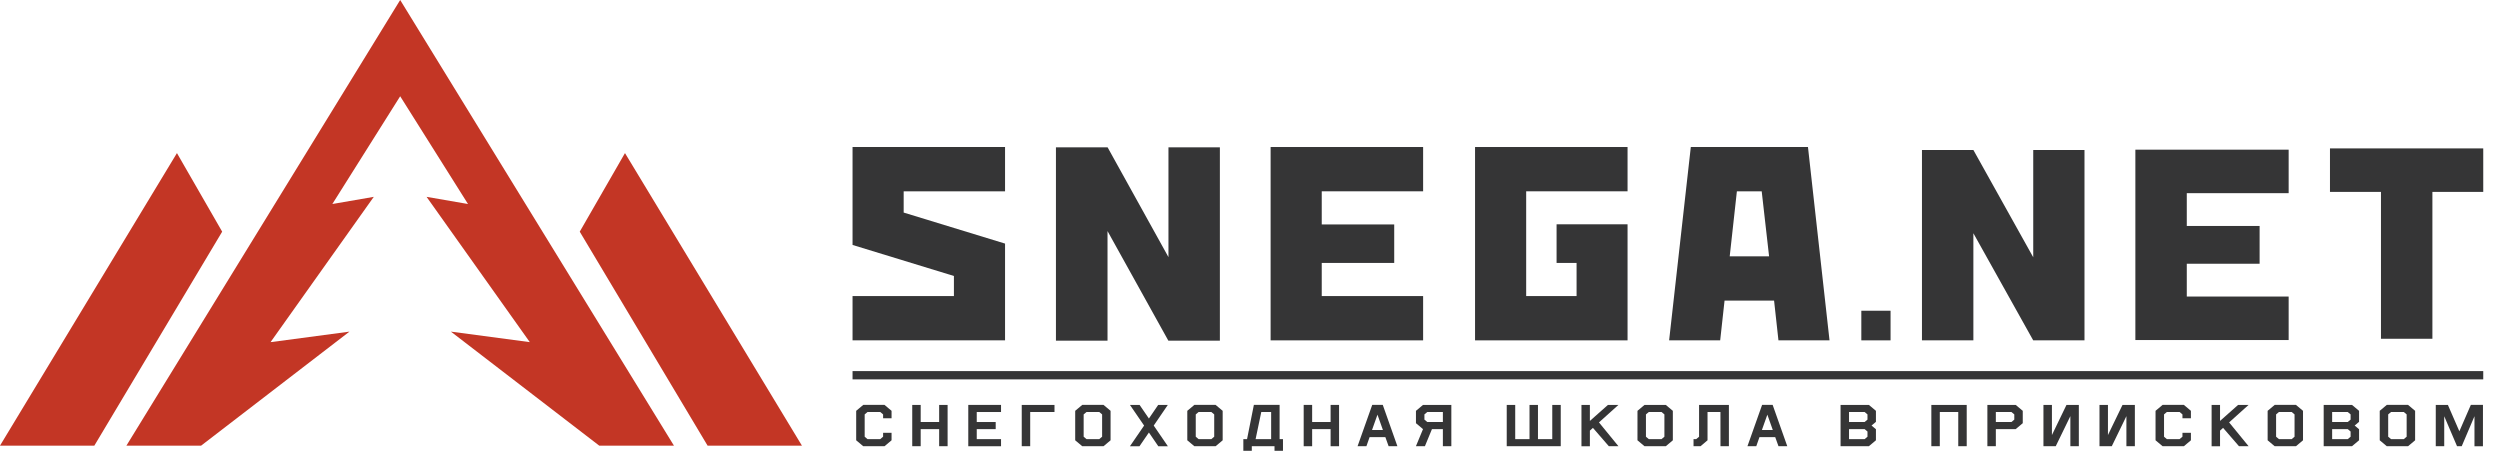 <svg id="Layer_1" data-name="Layer 1" xmlns="http://www.w3.org/2000/svg" viewBox="0 0 546.135 99.585">
  <defs>
    <style>
      .cls-1 {
        fill: #c33625;
      }

      .cls-2 {
        fill: #353536;
      }
    </style>
  </defs>
  <title>Logo4Site</title>
  <g id="_Group_" data-name="&lt;Group&gt;">
    <g id="_Group_2" data-name="&lt;Group&gt;">
      <polygon id="_Path_" data-name="&lt;Path&gt;" class="cls-1" points="154.574 97.351 126.648 50.609 136.529 33.443 175.183 97.351 154.574 97.351"/>
      <polygon id="_Path_2" data-name="&lt;Path&gt;" class="cls-1" points="147.225 97.351 130.902 97.351 98.499 72.444 115.736 74.74 93.186 43.002 102.237 44.567 87.422 21.026 72.602 44.567 81.653 43.002 59.103 74.74 76.34 72.444 43.937 97.351 27.614 97.351 87.422 0 147.225 97.351"/>
      <polygon id="_Path_3" data-name="&lt;Path&gt;" class="cls-1" points="20.609 97.351 48.535 50.609 38.654 33.443 0 97.351 20.609 97.351"/>
    </g>
    <g id="_Group_3" data-name="&lt;Group&gt;">
      <g id="_Group_4" data-name="&lt;Group&gt;">
        <g id="_Group_5" data-name="&lt;Group&gt;">
          <g id="_Group_6" data-name="&lt;Group&gt;">
            <g id="_Group_7" data-name="&lt;Group&gt;">
              <polygon id="_Path_4" data-name="&lt;Path&gt;" class="cls-2" points="186.242 74.353 186.242 64.677 208.386 64.677 208.386 60.288 186.242 53.509 186.242 32.116 219.557 32.116 219.557 41.791 197.411 41.791 197.411 46.437 219.557 53.213 219.557 74.353 186.242 74.353"/>
              <polygon id="_Path_5" data-name="&lt;Path&gt;" class="cls-2" points="277.571 74.353 277.571 32.116 310.886 32.116 310.886 41.791 288.739 41.791 288.739 49.031 304.573 49.031 304.573 57.438 288.739 57.438 288.739 64.677 310.886 64.677 310.886 74.353 277.571 74.353"/>
              <polygon id="_Path_6" data-name="&lt;Path&gt;" class="cls-2" points="322.23 74.353 322.23 32.116 355.546 32.116 355.546 41.791 333.399 41.791 333.399 64.677 344.409 64.677 344.409 57.438 340.041 57.438 340.041 48.999 355.546 48.999 355.546 74.353 322.23 74.353"/>
              <path id="_Compound_Path_" data-name="&lt;Compound Path&gt;" class="cls-2" d="M416.758,81.2l-.955-8.679H404.984L404.03,81.2H392.876l4.737-42.236h25.594L427.915,81.2ZM406.112,62.845h8.6L413.1,48.638h-5.422Z" transform="translate(-28.249 -6.847)"/>
            </g>
            <g id="_Group_8" data-name="&lt;Group&gt;">
              <polygon id="_Path_7" data-name="&lt;Path&gt;" class="cls-2" points="520.132 74.005 520.132 41.921 508.992 41.921 508.992 32.419 542.475 32.419 542.475 41.921 531.367 41.921 531.367 74.005 520.132 74.005"/>
              <polygon id="_Path_8" data-name="&lt;Path&gt;" class="cls-2" points="466.48 74.283 466.48 32.696 499.964 32.696 499.964 42.198 477.712 42.198 477.712 49.363 493.62 49.363 493.62 57.615 477.712 57.615 477.712 64.781 499.964 64.781 499.964 74.283 466.48 74.283"/>
              <polygon id="_Path_9" data-name="&lt;Path&gt;" class="cls-2" points="444.163 74.353 431.092 50.95 431.092 74.353 419.86 74.353 419.86 32.766 431.094 32.766 444.168 56.205 444.168 32.766 455.365 32.766 455.365 74.353 444.163 74.353"/>
            </g>
            <rect id="_Path_10" data-name="&lt;Path&gt;" class="cls-2" x="406.615" y="67.881" width="6.386" height="6.471"/>
          </g>
        </g>
        <polygon id="_Path_11" data-name="&lt;Path&gt;" class="cls-2" points="255.233 74.423 241.942 50.477 241.942 74.423 230.675 74.423 230.675 32.187 241.961 32.187 255.255 56.171 255.255 32.187 266.487 32.187 266.487 74.423 255.233 74.423"/>
      </g>
    </g>
    <g id="_Group_9" data-name="&lt;Group&gt;">
      <rect id="_Path_12" data-name="&lt;Path&gt;" class="cls-2" x="186.242" y="81.067" width="356.233" height="1.81"/>
    </g>
    <g id="_Group_10" data-name="&lt;Group&gt;">
      <path class="cls-2" d="M215.286,96.592l1.54-1.294h4.648l1.54,1.294v1.631h-1.848v-.848l-.623-.53h-2.779l-.623.53v4.874l.616.523h2.786l.623-.529v-.849h1.848v1.637l-1.54,1.294h-4.648l-1.54-1.294Z" transform="translate(-28.249 -6.847)"/>
      <path class="cls-2" d="M227.53,95.3h1.848v3.737h4.032V95.3h1.848v9.027H233.41v-3.737h-4.032v3.737H227.53Z" transform="translate(-28.249 -6.847)"/>
      <path class="cls-2" d="M239.774,95.3h7.155v1.553h-5.307v2.185h4.14v1.553h-4.14v2.185h5.307v1.553h-7.155Z" transform="translate(-28.249 -6.847)"/>
      <path class="cls-2" d="M251.452,95.3h7.155v1.553H253.3v7.475h-1.848Z" transform="translate(-28.249 -6.847)"/>
      <path class="cls-2" d="M263.13,96.592l1.54-1.294h4.648l1.54,1.294v6.439l-1.54,1.294H264.67l-1.54-1.294Zm1.848,5.657.623.523h2.786l.623-.523V97.375l-.623-.524H265.6l-.623.524Z" transform="translate(-28.249 -6.847)"/>
      <path class="cls-2" d="M279.234,101.328l-2.062,3h-2.084l3.094-4.514L275.087,95.3h2.106l2.041,2.974,2.027-2.974h2.105l-3.08,4.514,3.087,4.514h-2.091Z" transform="translate(-28.249 -6.847)"/>
      <path class="cls-2" d="M287.618,96.592l1.54-1.294h4.648l1.54,1.294v6.439l-1.54,1.294h-4.648l-1.54-1.294Zm1.848,5.657.623.523h2.786l.623-.523V97.375l-.623-.524h-2.786l-.623.524Z" transform="translate(-28.249 -6.847)"/>
      <path class="cls-2" d="M299.862,102.773h.81l1.489-7.475h5.622v7.475h.738v2.546h-1.849v-.993H301.71v.993h-1.848Zm2.679,0h3.395V96.851H303.78Z" transform="translate(-28.249 -6.847)"/>
      <path class="cls-2" d="M313.044,95.3h1.848v3.737h4.032V95.3h1.848v9.027h-1.848v-3.737h-4.032v3.737h-1.848Z" transform="translate(-28.249 -6.847)"/>
      <path class="cls-2" d="M324.815,104.325l3.2-9.027h2.307l3.194,9.027H331.6l-.716-1.992h-3.437l-.7,1.992Zm3.158-3.545h2.378l-1.188-3.352Z" transform="translate(-28.249 -6.847)"/>
      <path class="cls-2" d="M345.3,104.325h-1.849v-3.737h-2.385l-1.54,3.737h-1.962l1.547-3.737-1.54-1.294v-2.7l1.54-1.294H345.3Zm-1.849-7.475h-3.408l-.624.524v1.137l.624.523h3.408Z" transform="translate(-28.249 -6.847)"/>
      <path class="cls-2" d="M357.4,104.325V95.3h1.854v7.475h3.123V95.3h1.848v7.475h3.123V95.3H369.2v9.027Z" transform="translate(-28.249 -6.847)"/>
      <path class="cls-2" d="M381.806,104.325h-2.1l-3.474-4.008-.666.6v3.412h-1.841V95.3h1.841v3.5l3.946-3.5h2.292l-4.254,3.822Z" transform="translate(-28.249 -6.847)"/>
      <path class="cls-2" d="M385.964,96.592,387.5,95.3h4.647l1.54,1.294v6.439l-1.54,1.294H387.5l-1.54-1.294Zm1.848,5.657.623.523h2.786l.623-.523V97.375l-.623-.524h-2.786l-.623.524Z" transform="translate(-28.249 -6.847)"/>
      <path class="cls-2" d="M405.935,95.3v9.027h-1.841l-.007-7.475h-2.821v6.181l-1.533,1.294h-1.525v-1.553h.587l.623-.523V95.3Z" transform="translate(-28.249 -6.847)"/>
      <path class="cls-2" d="M409.985,104.325l3.2-9.027h2.307l3.194,9.027h-1.92l-.716-1.992h-3.437l-.7,1.992Zm3.158-3.545h2.378l-1.188-3.352Z" transform="translate(-28.249 -6.847)"/>
      <path class="cls-2" d="M430.327,95.3h6.188l1.54,1.294V99l-.96.807.96.807v2.413l-1.54,1.294h-6.187Zm1.848,3.737h3.409l.623-.523V97.375l-.623-.524h-3.409Zm0,3.737h3.409l.623-.523v-1.138l-.623-.523h-3.409Z" transform="translate(-28.249 -6.847)"/>
      <path class="cls-2" d="M450.159,95.3h7.728v9.027h-1.848V96.851h-4.032v7.475h-1.848Z" transform="translate(-28.249 -6.847)"/>
      <path class="cls-2" d="M462.4,95.3h6.188l1.54,1.294v2.7l-1.54,1.294h-4.34v3.737H462.4Zm1.848,3.737h3.409l.623-.523V97.375l-.623-.524h-3.409Z" transform="translate(-28.249 -6.847)"/>
      <path class="cls-2" d="M480.527,104.325V97.754l-3.194,6.571h-2.686V95.3H476.5v6.584l3.18-6.584h2.7v9.027Z" transform="translate(-28.249 -6.847)"/>
      <path class="cls-2" d="M492.771,104.325V97.754l-3.194,6.571h-2.686V95.3h1.848v6.584l3.18-6.584h2.7v9.027Z" transform="translate(-28.249 -6.847)"/>
      <path class="cls-2" d="M499.136,96.592l1.54-1.294h4.647l1.54,1.294v1.631h-1.848v-.848l-.623-.53h-2.778l-.624.53v4.874l.616.523h2.786l.623-.529v-.849h1.848v1.637l-1.54,1.294h-4.647l-1.54-1.294Z" transform="translate(-28.249 -6.847)"/>
      <path class="cls-2" d="M519.465,104.325h-2.1l-3.474-4.008-.666.6v3.412h-1.841V95.3h1.841v3.5l3.946-3.5h2.292l-4.254,3.822Z" transform="translate(-28.249 -6.847)"/>
      <path class="cls-2" d="M523.623,96.592l1.54-1.294h4.647l1.54,1.294v6.439l-1.54,1.294h-4.647l-1.54-1.294Zm1.848,5.657.623.523h2.786l.623-.523V97.375l-.623-.524h-2.786l-.623.524Z" transform="translate(-28.249 -6.847)"/>
      <path class="cls-2" d="M535.867,95.3h6.188l1.54,1.294V99l-.96.807.96.807v2.413l-1.54,1.294h-6.187Zm1.848,3.737h3.409l.623-.523V97.375l-.623-.524h-3.409Zm0,3.737h3.409l.623-.523v-1.138l-.623-.523h-3.409Z" transform="translate(-28.249 -6.847)"/>
      <path class="cls-2" d="M548.111,96.592l1.54-1.294H554.3l1.54,1.294v6.439l-1.54,1.294h-4.647l-1.54-1.294Zm1.848,5.657.623.523h2.786l.623-.523V97.375l-.623-.524h-2.786l-.623.524Z" transform="translate(-28.249 -6.847)"/>
      <path class="cls-2" d="M560.354,95.3H563l2.507,5.766,2.507-5.771h2.649l-.007,9.033h-1.848V97.772l-2.786,6.554H565L562.2,97.777v6.548h-1.848Z" transform="translate(-28.249 -6.847)"/>
    </g>
  </g>
</svg>
